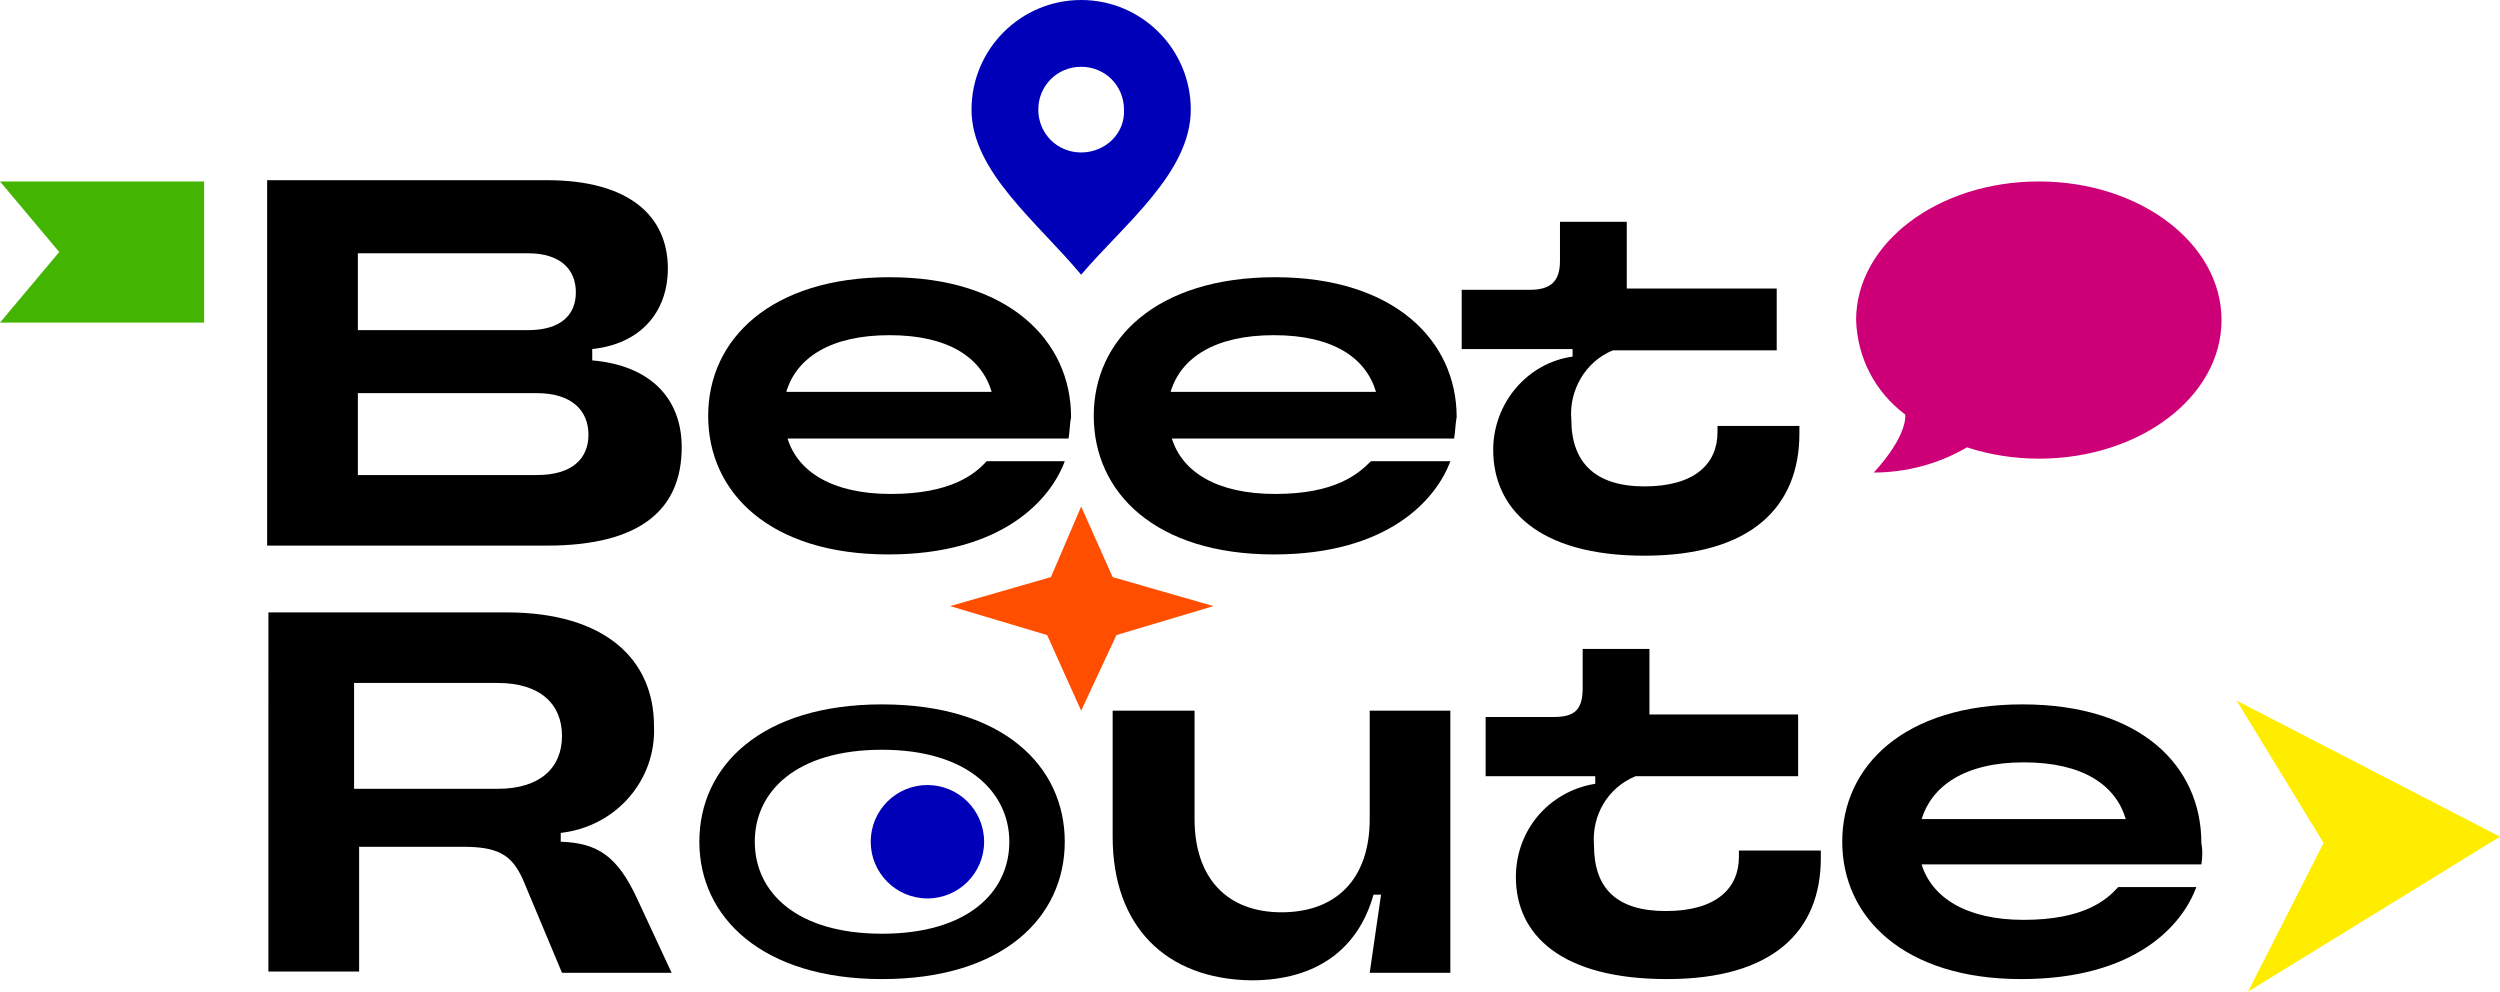 <?xml version="1.0" encoding="UTF-8"?> <!-- Generator: Adobe Illustrator 24.1.2, SVG Export Plug-In . SVG Version: 6.00 Build 0) --> <svg xmlns="http://www.w3.org/2000/svg" xmlns:xlink="http://www.w3.org/1999/xlink" id="Layer_1" x="0px" y="0px" viewBox="0 0 198.4 78.7" style="enable-background:new 0 0 198.4 78.7;" xml:space="preserve"> <style type="text/css"> .st0{fill:#FFED00;} .st1{fill:#0000B8;} .st2{fill:#43B500;} .st3{fill:#FF4E00;} .st4{fill:#CD0078;} </style> <polygon class="st0" points="198.4,66.4 198.4,66.4 198.4,66.4 198.4,66.4 198.4,66.4 177.5,55.6 184.4,66.9 178.4,78.7 "></polygon> <path class="st1" d="M85.8,0c-4.8,0-8.7,3.9-8.7,8.7c0,4.9,5.2,8.9,8.7,13.1c3.4-4,8.7-8.1,8.7-13.1C94.5,3.9,90.6,0,85.8,0L85.8,0z M85.8,12.1c-1.9,0-3.4-1.5-3.4-3.4c0-1.9,1.5-3.4,3.4-3.4c1.9,0,3.4,1.5,3.4,3.4v0C89.3,10.6,87.7,12.1,85.8,12.1z"></path> <polygon class="st2" points="16.2,14.4 0,14.4 4.7,20 0,25.6 16.2,25.6 "></polygon> <polygon class="st3" points="88.3,45.8 85.8,40.2 85.8,40.2 83.4,45.8 75.4,48.1 83.1,50.4 85.8,56.4 85.8,56.4 88.6,50.4 96.3,48.1 "></polygon> <path d="M47,28.6c4.6,0.4,7.1,3,7.1,6.9c0,4.8-3.1,7.8-10.7,7.8H21.2v-29h22.2c6.6,0,9.6,2.9,9.6,7c0,3.5-2.2,6-6,6.4L47,28.6z M28.4,20.1v6.1h13.5c2.6,0,3.8-1.2,3.8-3s-1.2-3.1-3.8-3.1L28.4,20.1z M42.6,37.7c2.8,0,4.1-1.3,4.1-3.2s-1.3-3.3-4.1-3.3H28.4v6.5 L42.6,37.7z"></path> <path d="M84.8,34.8H62.5c0.8,2.6,3.5,4.4,8.2,4.4c4.8,0,6.7-1.6,7.6-2.6h6.2c-1.1,3-4.9,7.4-14,7.4c-9.4,0-14.3-4.9-14.3-11 s5-11,14.4-11s14.4,5,14.4,11.1C84.9,33.6,84.9,34.2,84.8,34.8z M62.4,31.1h16.3c-0.8-2.7-3.4-4.5-8.1-4.5 C65.9,26.6,63.2,28.4,62.4,31.1z"></path> <path d="M115.4,34.8H93c0.8,2.6,3.5,4.4,8.2,4.4c4.8,0,6.6-1.6,7.6-2.6h6.3c-1.1,3-4.9,7.4-14,7.4c-9.4,0-14.3-4.9-14.3-11 s5-11,14.4-11s14.4,5,14.4,11.1C115.5,33.6,115.5,34.2,115.4,34.8z M92.9,31.1h16.3c-0.8-2.7-3.4-4.5-8.1-4.5S93.7,28.4,92.9,31.1z"></path> <path d="M118.5,35.7c0-3.7,2.7-6.9,6.3-7.4v-0.6h-8.8v-4.7h5.4c1.7,0,2.4-0.7,2.4-2.3v-3.1h5.3v5.3h11.9v4.9h-13 c-2.2,0.9-3.5,3.2-3.3,5.5c0,3.4,1.9,5.3,5.8,5.3c4,0,5.8-1.8,5.8-4.3v-0.5h6.5v0.6c0,5.8-3.8,9.7-12.3,9.7S118.5,40.3,118.5,35.7z"></path> <path d="M53.3,77.2h-8.7l-3.1-7.4c-0.9-2-2-2.6-4.8-2.6h-8.2v9.9h-7.2V48.6h18.9c7.9,0,11.7,3.8,11.7,9c0.2,4.3-3,8-7.4,8.5v0.7 c2.9,0.1,4.5,1.1,6.1,4.6L53.3,77.2z M39.5,62.6c3.4,0,5.1-1.7,5.1-4.2s-1.7-4.2-5.1-4.2H28.1v8.4H39.5z"></path> <path d="M55.5,66.8c0-6,4.9-10.9,14.5-10.9s14.5,4.9,14.5,10.9s-4.9,10.9-14.5,10.9C60.5,77.7,55.5,72.8,55.5,66.8z M80.1,66.8 c0-3.9-3.3-7.3-10.1-7.3s-10.1,3.3-10.1,7.3s3.3,7.3,10.1,7.3S80.1,70.8,80.1,66.8L80.1,66.8z"></path> <path d="M88.3,66.4v-10h6.5V65c0,4.7,2.6,7.4,6.9,7.4s7-2.6,7-7.4v-8.6h6.4v20.8h-6.4l0.9-6.2H109c-1.2,4.3-4.5,6.8-9.7,6.8 C92.5,77.7,88.3,73.5,88.3,66.4z"></path> <path d="M120.3,69.6c0-3.7,2.6-6.8,6.3-7.4v-0.6h-8.7v-4.7h5.4c1.7,0,2.3-0.6,2.3-2.3v-3.1h5.3v5.2h11.8v4.9h-12.9 c-2.2,0.9-3.5,3.1-3.3,5.5c0,3.4,1.8,5.2,5.7,5.2c4,0,5.8-1.8,5.8-4.3v-0.5h6.5v0.6c0,5.8-3.8,9.6-12.2,9.6S120.3,74.2,120.3,69.6z"></path> <path d="M174.7,68.6h-22.2c0.8,2.6,3.5,4.4,8.1,4.4c4.8,0,6.6-1.6,7.5-2.6h6.2c-1.1,3-4.8,7.3-13.9,7.3c-9.3,0-14.2-4.9-14.2-10.9 s4.9-10.9,14.3-10.9s14.2,4.9,14.2,11C174.8,67.4,174.8,68,174.7,68.6z M152.5,65h16.2c-0.8-2.7-3.4-4.5-8.1-4.5 S153.3,62.4,152.5,65z"></path> <circle class="st1" cx="73.6" cy="66.8" r="4.5"></circle> <path class="st4" d="M161.8,14.4c-8,0-14.5,4.9-14.5,11c0.1,3,1.5,5.7,3.9,7.5c0.1,1.9-2.5,4.6-2.5,4.6c2.6,0,5.2-0.7,7.4-2l0,0l0,0 l0,0l0,0c1.8,0.6,3.8,0.9,5.7,0.9c8,0,14.5-4.9,14.5-11S169.8,14.4,161.8,14.4z"></path> </svg> 